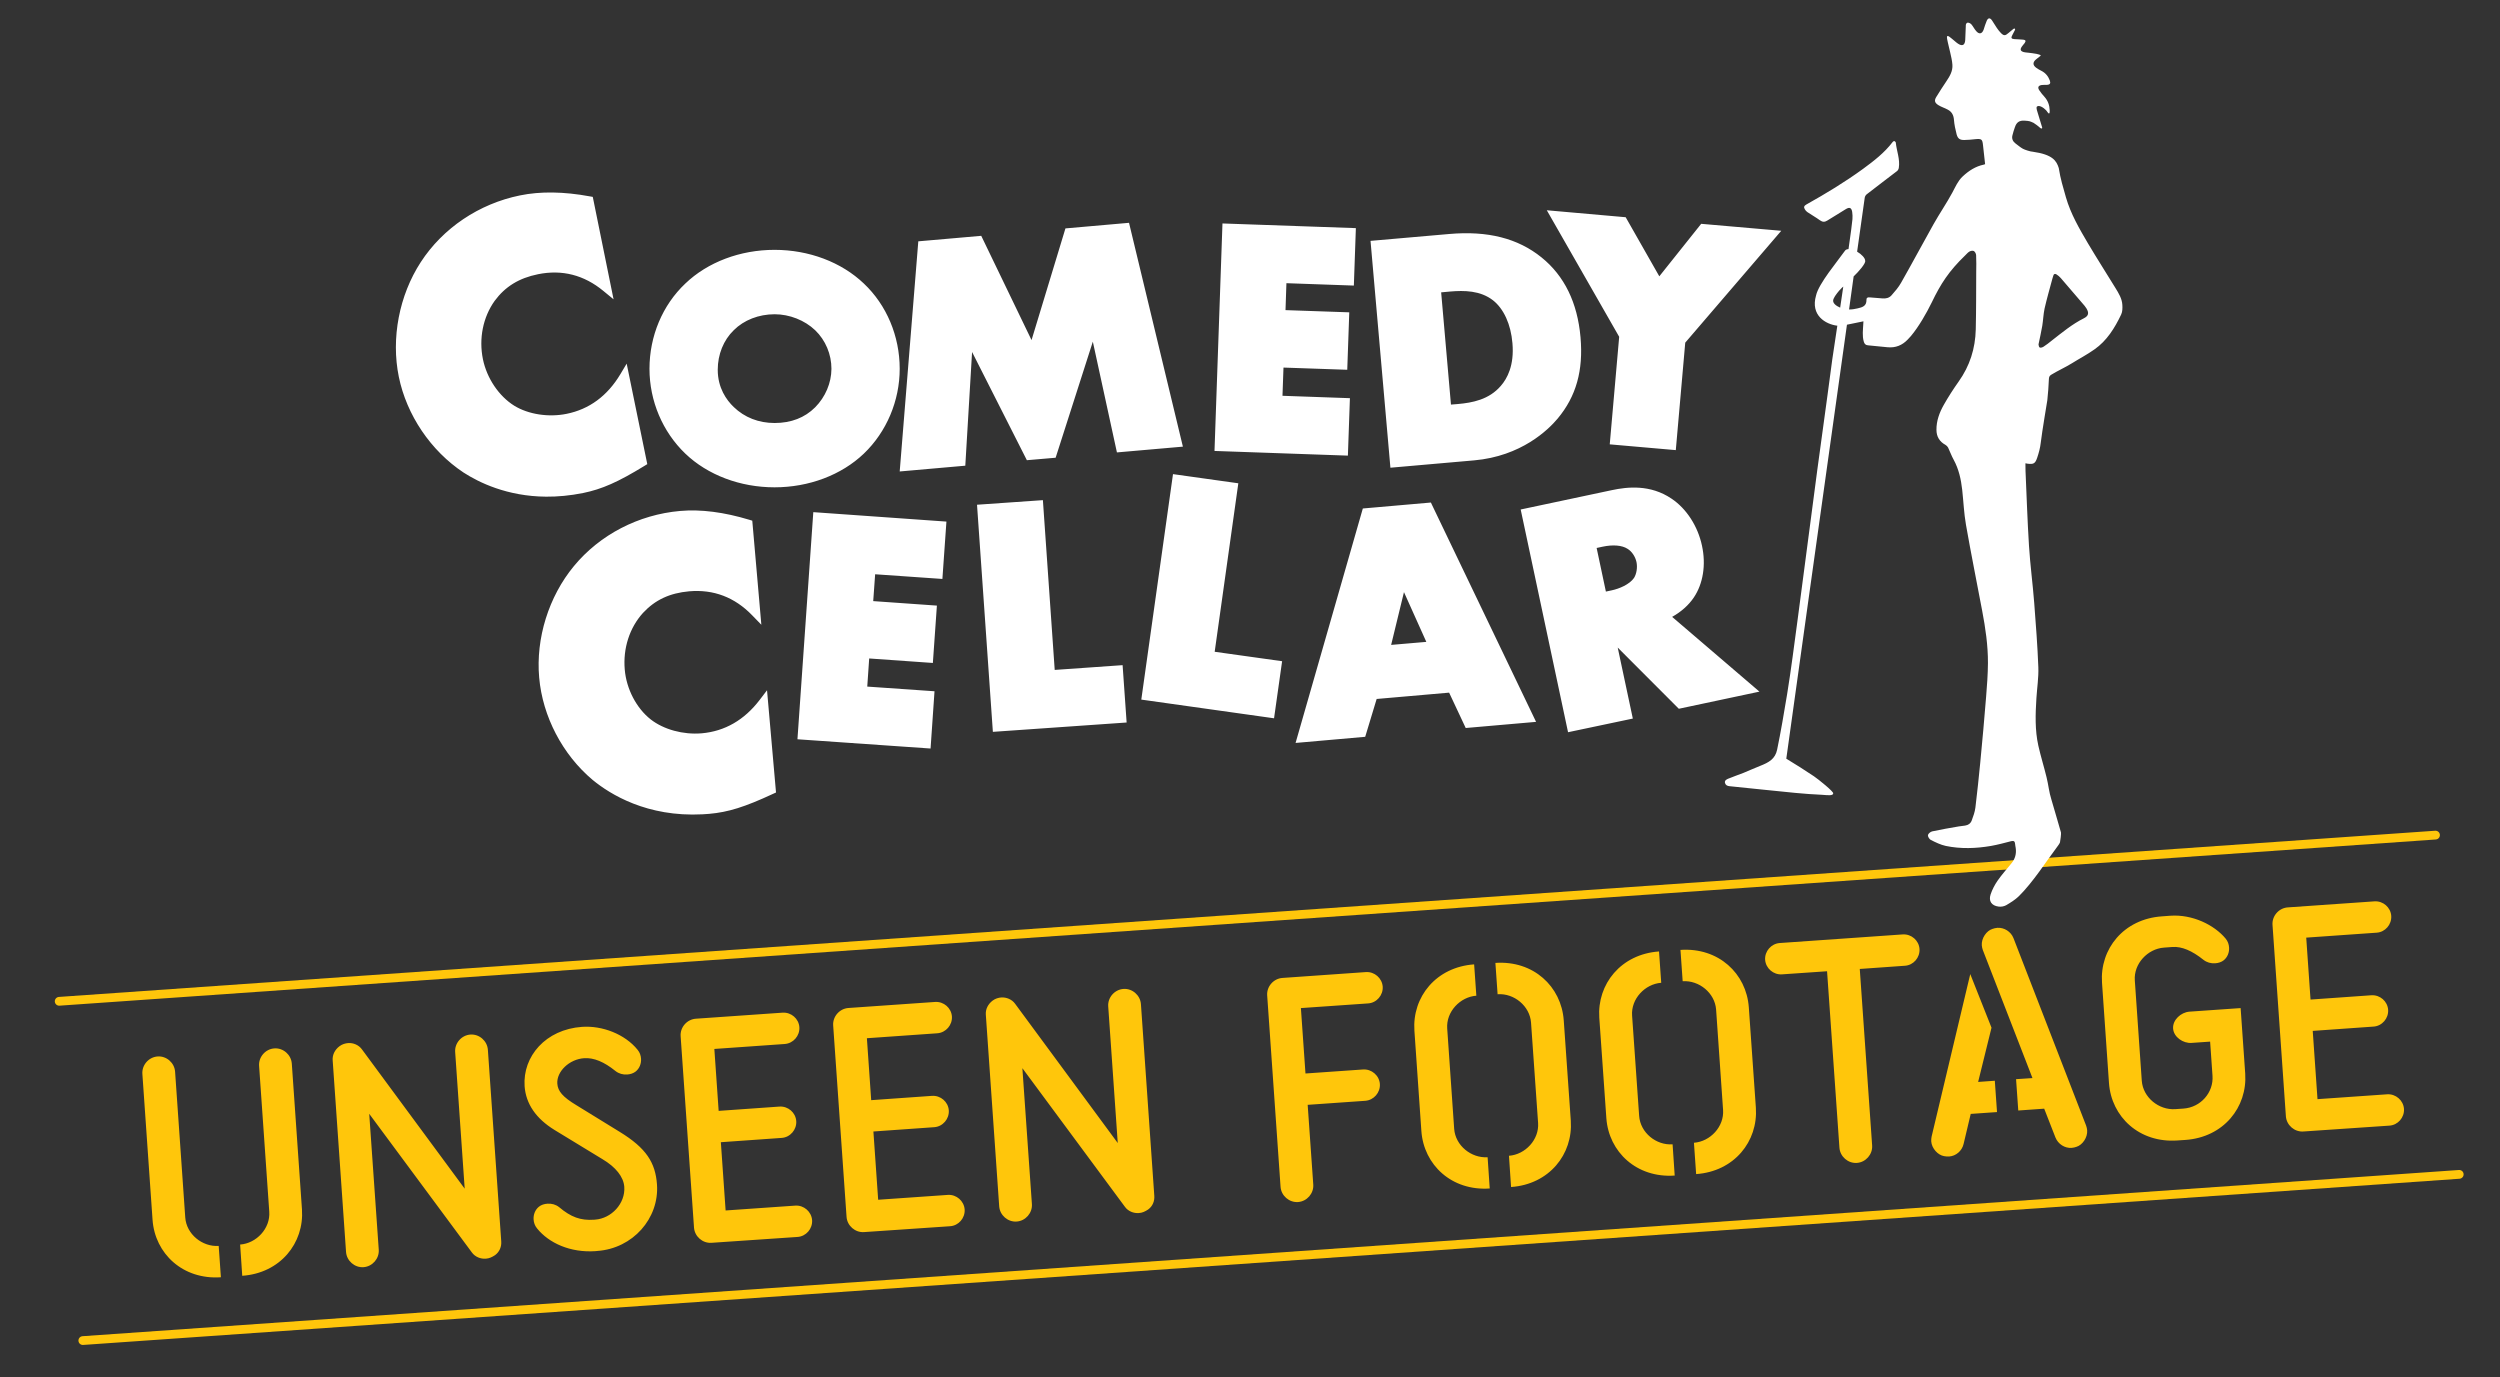 <?xml version="1.0" encoding="UTF-8"?>
<!-- Generator: Adobe Illustrator 27.2.0, SVG Export Plug-In . SVG Version: 6.00 Build 0)  -->
<svg xmlns="http://www.w3.org/2000/svg" xmlns:xlink="http://www.w3.org/1999/xlink" version="1.1" id="Layer_1" x="0px" y="0px" viewBox="0 0 272.87 150.3" style="enable-background:new 0 0 272.87 150.3;" xml:space="preserve">
<rect x="0" y="0" width="272.87" height="150.3" fill="#333333" stroke="none"/>
<style type="text/css">
	.st0{fill:#FFC60B;}
	.st1{fill:none;stroke:#FFC60B;stroke-width:0.957;stroke-linecap:round;stroke-linejoin:round;}
	.st2{fill:#FFFFFF;}
</style>
<g>
	<path class="st0" d="M260.8,122.86c0.93-0.06,1.65-0.89,1.59-1.83c-0.07-0.93-0.9-1.65-1.83-1.59l-7.61,0.53l-0.52-7.45l6.64-0.47   c0.93-0.06,1.65-0.9,1.59-1.83c-0.06-0.93-0.89-1.65-1.83-1.59l-6.64,0.47l-0.47-6.76l7.69-0.54c0.93-0.06,1.65-0.89,1.59-1.83   c-0.06-0.93-0.89-1.65-1.83-1.59l-9.47,0.66c-0.97,0.07-1.73,0.94-1.66,1.91l1.46,20.89c0.07,0.97,0.94,1.73,1.91,1.66   L260.8,122.86z M236.88,99.95l-0.93,0.07c-4.15,0.29-6.77,3.55-6.52,7.24l0.76,10.95c0.26,3.69,3.31,6.56,7.46,6.27l0.89-0.06   c4.15-0.29,6.77-3.56,6.52-7.25l-0.5-7.14l-5.59,0.39c-0.93,0.07-1.85,0.91-1.78,1.84c0.06,0.93,1.09,1.64,2.02,1.57l2.02-0.14   l0.26,3.73c0.13,1.82-1.28,3.45-3.18,3.58l-0.89,0.06c-1.79,0.12-3.52-1.28-3.65-3.1l-0.76-10.95c-0.13-1.82,1.4-3.45,3.18-3.58   l0.93-0.07c1.01-0.07,2.13,0.4,3.38,1.4c0.37,0.29,0.81,0.41,1.28,0.38c0.35-0.02,0.69-0.13,0.95-0.34   c0.41-0.34,0.6-0.86,0.57-1.37c-0.02-0.35-0.13-0.69-0.38-0.99C241.67,100.94,239.29,99.78,236.88,99.95 M219.77,102.4   c-0.28-0.72-1.02-1.18-1.76-1.13c-0.16,0.01-0.42,0.07-0.54,0.12c-0.65,0.2-1.22,1.02-1.16,1.8c0.01,0.16,0.06,0.35,0.11,0.5   l5.42,13.98l-1.79,0.12l0.24,3.42l2.83-0.2l1.23,3.15c0.29,0.72,1.02,1.18,1.76,1.13c0.16-0.01,0.43-0.07,0.54-0.12   c0.65-0.2,1.22-1.02,1.16-1.8c-0.01-0.16-0.06-0.35-0.11-0.5L219.77,102.4z M215.05,106.32l-4.22,17.74   c-0.03,0.16-0.05,0.35-0.04,0.51c0.05,0.78,0.73,1.51,1.4,1.62c0.12,0.03,0.39,0.05,0.55,0.04c0.74-0.05,1.4-0.6,1.58-1.36   l0.78-3.29l2.87-0.2l-0.24-3.42l-1.82,0.13l1.46-5.92L215.05,106.32z M194.25,102.93c-0.93,0.07-1.65,0.9-1.59,1.83   c0.07,0.93,0.9,1.65,1.83,1.59l4.93-0.34l1.35,19.26c0.07,0.97,0.94,1.73,1.91,1.66c0.97-0.07,1.73-0.94,1.66-1.91l-1.35-19.26   l4.93-0.35c0.93-0.06,1.65-0.89,1.59-1.83c-0.06-0.93-0.89-1.65-1.83-1.59L194.25,102.93z M185.13,128.15   c4.15-0.29,6.77-3.56,6.52-7.25l-0.77-10.95c-0.26-3.69-3.31-6.56-7.46-6.27l0.24,3.42c1.79-0.12,3.52,1.28,3.65,3.1l0.76,10.95   c0.13,1.82-1.4,3.45-3.18,3.58L185.13,128.15z M182.56,124.9c-1.79,0.13-3.52-1.27-3.65-3.1l-0.77-10.95   c-0.13-1.82,1.4-3.45,3.18-3.58l-0.24-3.42c-4.15,0.29-6.77,3.56-6.52,7.24l0.77,10.95c0.26,3.69,3.31,6.56,7.46,6.27L182.56,124.9   z M164.93,129.56c4.15-0.29,6.77-3.56,6.52-7.24l-0.77-10.95c-0.26-3.69-3.31-6.56-7.46-6.27l0.24,3.42   c1.79-0.13,3.52,1.28,3.65,3.1l0.77,10.95c0.13,1.82-1.4,3.45-3.18,3.58L164.93,129.56z M162.37,126.31   c-1.79,0.12-3.52-1.28-3.65-3.1l-0.76-10.95c-0.13-1.82,1.4-3.45,3.18-3.58l-0.24-3.42c-4.15,0.29-6.77,3.55-6.52,7.24l0.76,10.95   c0.26,3.69,3.31,6.56,7.46,6.27L162.37,126.31z M142.49,117.17l-0.5-7.14l7.34-0.51c0.93-0.06,1.65-0.9,1.59-1.83   c-0.07-0.93-0.9-1.65-1.83-1.59l-9.12,0.64c-0.97,0.07-1.73,0.94-1.66,1.91l1.46,20.89c0.07,0.97,0.94,1.73,1.91,1.66   c0.97-0.07,1.73-0.94,1.66-1.91l-0.61-8.7l6.29-0.44c0.93-0.07,1.65-0.9,1.59-1.83c-0.06-0.93-0.9-1.65-1.83-1.59L142.49,117.17z    M122.79,131.73c0.35,0.48,0.95,0.72,1.53,0.67c0.35-0.02,0.65-0.16,0.99-0.38c0.49-0.35,0.72-0.91,0.68-1.49l-1.46-20.93   c-0.07-0.97-0.94-1.73-1.91-1.66c-0.97,0.07-1.73,0.94-1.66,1.91l1.04,14.91l-11.21-15.21c-0.35-0.48-0.95-0.71-1.49-0.68   c-0.31,0.02-0.66,0.12-0.95,0.34c-0.52,0.39-0.79,0.95-0.75,1.53l1.46,20.93c0.07,0.97,0.94,1.73,1.91,1.66   c0.97-0.07,1.73-0.94,1.66-1.91l-1.04-14.83L122.79,131.73z M103.7,133.84c0.93-0.06,1.65-0.89,1.59-1.83   c-0.07-0.93-0.9-1.65-1.83-1.59l-7.61,0.53l-0.52-7.45l6.64-0.47c0.93-0.06,1.65-0.9,1.59-1.83c-0.06-0.93-0.89-1.65-1.83-1.59   l-6.64,0.47l-0.47-6.76l7.69-0.54c0.93-0.07,1.65-0.9,1.59-1.83c-0.06-0.93-0.89-1.65-1.83-1.59l-9.47,0.66   c-0.97,0.07-1.73,0.94-1.66,1.91l1.46,20.89c0.07,0.97,0.94,1.73,1.91,1.66L103.7,133.84z M87.05,135.01   c0.93-0.06,1.65-0.89,1.59-1.83c-0.07-0.93-0.9-1.65-1.83-1.59l-7.61,0.53l-0.52-7.45l6.64-0.47c0.93-0.06,1.65-0.9,1.59-1.83   c-0.06-0.93-0.89-1.65-1.83-1.59l-6.64,0.47l-0.47-6.76l7.69-0.54c0.93-0.07,1.65-0.9,1.59-1.83c-0.06-0.93-0.89-1.65-1.83-1.59   l-9.47,0.66c-0.97,0.07-1.73,0.94-1.66,1.91l1.46,20.89c0.07,0.97,0.94,1.73,1.91,1.66L87.05,135.01z M64.83,133.13   c-1.47,0.1-2.52-0.29-3.8-1.37c-0.37-0.29-0.81-0.41-1.27-0.38c-0.35,0.02-0.7,0.13-0.95,0.34c-0.41,0.34-0.6,0.86-0.57,1.37   c0.02,0.35,0.13,0.69,0.38,0.99c1.28,1.59,3.62,2.67,6.38,2.48l0.19-0.02c3.88-0.27,6.77-3.55,6.52-7.24   c-0.17-2.41-1.17-3.98-4.07-5.76l-4.73-2.91c-1.51-0.91-2.02-1.54-2.08-2.35c-0.09-1.32,1.3-2.67,2.93-2.78   c1.05-0.07,2.17,0.39,3.42,1.4c0.37,0.29,0.81,0.41,1.27,0.38c0.35-0.02,0.69-0.13,0.95-0.34c0.41-0.34,0.6-0.86,0.57-1.37   c-0.02-0.35-0.13-0.69-0.38-0.99c-1.37-1.7-3.85-2.66-6.07-2.5c-3.96,0.28-6.48,3.22-6.26,6.48c0.14,1.94,1.26,3.54,3.26,4.77   l5.22,3.18c1.47,0.87,2.32,1.94,2.4,3.03c0.13,1.82-1.4,3.45-3.18,3.58L64.83,133.13z M51.51,136.71c0.35,0.48,0.95,0.72,1.53,0.67   c0.35-0.02,0.65-0.16,0.99-0.38c0.48-0.35,0.72-0.91,0.68-1.49l-1.46-20.93c-0.07-0.97-0.94-1.73-1.91-1.66   c-0.97,0.07-1.73,0.94-1.66,1.91l1.04,14.91L39.5,114.53c-0.35-0.48-0.95-0.72-1.49-0.68c-0.31,0.02-0.66,0.12-0.95,0.34   c-0.52,0.39-0.79,0.95-0.75,1.53l1.46,20.93c0.07,0.97,0.94,1.73,1.91,1.66c0.97-0.07,1.73-0.94,1.66-1.91l-1.04-14.83   L51.51,136.71z M23.87,135.99c-1.79,0.12-3.52-1.28-3.65-3.1l-1.11-15.92c-0.07-0.97-0.94-1.73-1.91-1.66   c-0.97,0.07-1.73,0.94-1.66,1.91l1.11,15.92c0.26,3.69,3.31,6.56,7.46,6.27L23.87,135.99z M26.44,139.25   c4.15-0.29,6.77-3.56,6.52-7.24l-1.11-15.92c-0.07-0.97-0.94-1.73-1.91-1.66c-0.97,0.07-1.73,0.94-1.66,1.91l1.11,15.92   c0.13,1.82-1.4,3.45-3.18,3.58L26.44,139.25z"></path>
	<line class="st1" x1="6.46" y1="109.29" x2="265.83" y2="91.15"></line>
	<line class="st1" x1="9.04" y1="146.32" x2="268.42" y2="128.18"></line>
	<path class="st2" d="M102,75.45l-7.34-0.51l0.21-3.07l6.95,0.49l0.44-6.26l-6.95-0.49l0.21-2.93l7.34,0.51l0.44-6.26L88.77,55.9   l-1.73,24.79l14.53,1.01L102,75.45z M106.1,38.42l5.98,11.81l3.14-0.27l4.06-12.67l2.63,12.09l7.2-0.63l-5.88-24.43l-6.94,0.61   l-3.7,12.19l-5.49-11.38l-6.87,0.6l-2.03,25.12l7.16-0.63L106.1,38.42z M113.83,54.59l-7.19,0.5l1.73,24.79l14.6-1.02l-0.44-6.26   l-7.41,0.52L113.83,54.59z M175.93,64.43l-0.65,0.14l-1.01-4.76l0.65-0.14c1.13-0.24,2.12-0.16,2.72,0.23   c0.47,0.28,0.85,0.85,0.98,1.45c0.12,0.59,0.01,1.28-0.27,1.73C177.85,63.8,176.73,64.26,175.93,64.43 M178.22,78.43l-1.65-7.75   l6.67,6.68l8.8-1.87l-9.53-8.16c0.97-0.54,1.81-1.28,2.37-2.12c1.01-1.5,1.34-3.56,0.89-5.64c-0.45-2.13-1.69-4.05-3.32-5.14   c-2.33-1.58-4.84-1.29-6.53-0.93l-9.94,2.11l5.17,24.31L178.22,78.43z M177.44,23.71l-8.61-0.76l7.9,13.81l-1.03,11.74l7.21,0.63   l1.03-11.73l10.48-12.21l-8.74-0.76l-4.57,5.73L177.44,23.71z M165.08,37.46c0.21,2.42-0.57,3.86-1.27,4.66   c-1.29,1.5-3.1,1.84-4.7,1.98l-0.74,0.06l-1.07-12.25l0.98-0.09c1.53-0.13,3.29-0.12,4.68,0.96   C164.13,33.7,164.91,35.4,165.08,37.46 M172.51,36.81c-0.33-3.77-1.76-6.7-4.25-8.71c-2.58-2.09-5.88-2.93-10.08-2.56l-8.59,0.75   l2.17,24.76l9.12-0.8c5.17-0.45,8.12-3.35,9.14-4.57C172.03,43.27,172.83,40.45,172.51,36.81 M155.68,70.06l-3.84,0.33l1.4-5.76   L155.68,70.06z M159.98,79.46l7.68-0.67l-11.33-23.62l-0.15-0.32l-7.43,0.65l-7.34,25.59l7.6-0.67l1.25-4.13l7.91-0.69   L159.98,79.46z M132.56,49.22l14.56,0.51l0.22-6.27l-7.36-0.26l0.11-3.08l6.96,0.24l0.22-6.27l-6.96-0.24l0.1-2.94l7.36,0.26   l0.22-6.27l-14.56-0.51L132.56,49.22z M139.94,72.17l-7.36-1.03l2.58-18.39l-7.13-1l-3.46,24.61l14.49,2.04L139.94,72.17z    M88.97,44.46c-1.13,1.13-2.62,1.71-4.42,1.71c-1.74,0-3.28-0.6-4.47-1.75c-0.79-0.76-1.74-2.08-1.74-4.06   c0-1.67,0.63-3.24,1.75-4.32c1.11-1.11,2.73-1.74,4.46-1.74c1.62,0,3.28,0.65,4.43,1.75c1.13,1.09,1.77,2.62,1.77,4.21   C90.74,41.8,90.09,43.33,88.97,44.46 M84.54,53.19c3.75,0,7.3-1.34,9.75-3.68c2.48-2.38,3.91-5.76,3.91-9.26   c0-3.57-1.43-6.96-3.91-9.3c-2.45-2.34-6-3.68-9.75-3.68s-7.3,1.34-9.74,3.68c-2.49,2.35-3.91,5.74-3.91,9.3   c0,3.51,1.43,6.88,3.91,9.26C77.24,51.85,80.79,53.19,84.54,53.19 M84.37,86.65l0.33-0.15l-0.98-11.16l-0.8,1.05   c-1.68,2.2-3.81,3.43-6.34,3.65c-2,0.17-4.14-0.41-5.56-1.52c-1.56-1.23-2.65-3.32-2.83-5.44c-0.2-2.31,0.52-4.56,1.99-6.18   c1.32-1.42,2.92-2.17,5.04-2.36c2.67-0.23,4.97,0.65,6.87,2.61l1.01,1.04l-0.99-11.36l-0.33-0.1c-2.75-0.83-5.28-1.16-7.55-0.96   c-4.54,0.4-8.76,2.59-11.59,6.02c-2.75,3.33-4.17,7.88-3.79,12.16c0.37,4.25,2.55,8.42,5.84,11.18c1.9,1.56,5.92,4.07,11.99,3.75   c0.24-0.01,0.48-0.03,0.72-0.05C79.48,88.65,81.3,88.08,84.37,86.65 M50.6,51.58c1.66,1.07,4.75,2.6,9.01,2.63   c1.25,0.01,2.6-0.11,4.04-0.4c2.05-0.42,3.8-1.19,6.69-2.96l0.31-0.19L68.4,39.69l-0.68,1.14c-1.42,2.38-3.4,3.84-5.88,4.34   c-1.97,0.4-4.16,0.06-5.7-0.88c-1.69-1.05-3-3-3.43-5.08c-0.46-2.27,0.01-4.59,1.28-6.37c1.15-1.56,2.66-2.49,4.74-2.91   c2.61-0.53,5.01,0.08,7.12,1.82l1.12,0.92L64.7,21.49l-0.34-0.06c-2.82-0.52-5.38-0.56-7.61-0.1c-4.46,0.91-8.41,3.56-10.83,7.29   c-2.35,3.62-3.25,8.3-2.39,12.51C44.38,45.3,47.02,49.21,50.6,51.58 M227.45,34.74c-1.28,0.64-2.38,1.56-3.5,2.43   c-0.29,0.23-0.58,0.47-0.9,0.67c-0.12,0.08-0.32,0.14-0.42,0.09c-0.1-0.05-0.11-0.26-0.13-0.34c0.15-0.73,0.3-1.38,0.41-2.03   c0.1-0.62,0.12-1.27,0.25-1.88c0.25-1.09,0.56-2.17,0.85-3.25c0.03-0.11,0.07-0.21,0.1-0.33c0.05-0.21,0.19-0.25,0.35-0.15   c0.17,0.11,0.34,0.25,0.47,0.4c0.87,1.01,1.74,2.02,2.6,3.03c0.07,0.09,0.14,0.18,0.2,0.28C228.03,34.16,227.97,34.48,227.45,34.74    M201.19,31.28c-0.11,0.77-0.23,1.55-0.34,2.3c-0.43-0.19-0.96-0.53-0.7-1.01c0.1-0.26,0.62-0.91,0.74-1   C200.95,31.49,201.08,31.37,201.19,31.28 M231.52,34.33c0.15-0.31,0.15-0.71,0.13-1.06c-0.04-0.68-0.4-1.26-0.75-1.83   c-1-1.63-2.03-3.24-3.01-4.89c-0.94-1.6-1.88-3.21-2.4-5.02c-0.3-1.06-0.6-2.02-0.78-3.19c-0.25-0.79-0.66-1.47-2.84-1.78   c-0.22,0-0.88-0.21-1.07-0.32c-0.29-0.16-0.54-0.38-0.81-0.58c-0.29-0.22-0.43-0.52-0.34-0.88c0.07-0.3,0.17-0.6,0.27-0.89   c0.18-0.55,0.49-0.76,1.08-0.72c0.56,0.04,0.55,0.06,0.96,0.24c0.22,0.13,0.52,0.37,0.76,0.58c0.1,0.06,0.2,0.05,0.18-0.07   c-0.19-0.64-0.39-1.27-0.58-1.91c-0.03-0.12-0.06-0.3,0-0.37c0.23-0.21,0.71,0.09,0.98,0.37c0.09,0.07,0.25,0.37,0.33,0.38   c0.1,0,0.1-0.25,0.09-0.36c-0.02-0.54-0.19-1.03-0.56-1.45c-0.21-0.23-0.41-0.47-0.58-0.73c-0.2-0.31-0.11-0.51,0.26-0.57   c0.19-0.03,0.39-0.01,0.59-0.02c0.33-0.02,0.41-0.17,0.3-0.48c-0.18-0.47-0.47-0.82-0.92-1.05c-0.19-0.1-0.39-0.2-0.56-0.33   c-0.39-0.29-0.4-0.6-0.02-0.92c0.14-0.12,0.29-0.23,0.49-0.39c0.12-0.09-0.31-0.18-0.44-0.21c-0.3-0.06-0.61-0.09-0.92-0.13   c-0.16-0.02-0.31-0.02-0.46-0.06c-0.37-0.1-0.44-0.28-0.23-0.59c0.09-0.14,0.21-0.26,0.31-0.39c0.16-0.23,0.13-0.35-0.15-0.38   c-0.32-0.04-0.64-0.03-0.96-0.06c-0.34-0.02-0.4-0.14-0.23-0.44c0.1-0.19,0.2-0.39,0.3-0.58c0.03-0.11-0.06-0.2-0.2-0.08   c-0.18,0.15-0.36,0.29-0.54,0.45c-0.33,0.29-0.49,0.3-0.8-0.01c-0.17-0.17-0.31-0.36-0.45-0.56c-0.19-0.27-0.35-0.57-0.54-0.84   c-0.21-0.29-0.41-0.27-0.56,0.05c-0.14,0.31-0.23,0.64-0.34,0.97c-0.17,0.47-0.48,0.55-0.81,0.17c-0.2-0.22-0.33-0.51-0.52-0.73   c-0.09-0.11-0.27-0.2-0.41-0.2c-0.21,0.06-0.21,0.23-0.21,0.4c-0.01,0.51-0.03,0.99-0.06,1.5c-0.04,0.57-0.32,0.71-0.8,0.39   c-0.25-0.17-0.46-0.39-0.7-0.57c-0.11-0.08-0.36-0.32-0.45-0.25c-0.11,0.07,0.01,0.47,0.04,0.64c0.08,0.39,0.19,0.77,0.27,1.15   c0.1,0.45,0.21,0.89,0.24,1.34c0.05,0.68-0.28,1.24-0.65,1.79c-0.37,0.55-0.78,1.18-1.12,1.74c-0.23,0.39-0.16,0.62,0.23,0.87   c0.33,0.21,0.7,0.31,1.04,0.5c0.45,0.24,0.63,0.61,0.67,1.11c0.04,0.53,0.16,1.07,0.29,1.58c0.13,0.48,0.36,0.63,0.85,0.62   c0.4,0,0.81-0.05,1.21-0.09c0.67-0.06,0.75,0.01,0.82,0.65c0.07,0.69,0.15,1.38,0.23,2.08c-0.05,0.02-0.1,0.04-0.15,0.05   c-0.9,0.19-1.64,0.67-2.31,1.3c-0.52,0.49-0.78,1.13-1.11,1.74c-0.64,1.19-1.41,2.3-2.07,3.48c-1.19,2.12-2.33,4.26-3.53,6.37   c-0.28,0.5-0.67,0.95-1.05,1.38c-0.25,0.28-0.61,0.37-1,0.33c-0.46-0.05-0.91-0.06-1.37-0.11c-0.22-0.03-0.37,0.04-0.36,0.26   c0.02,0.68-0.43,0.82-0.97,0.94c-0.34,0.07-0.54,0.12-0.93,0.12c0.18-1.28,0.35-2.48,0.5-3.61c0.5-0.47,1.34-1.42,1.26-1.7   c0.01-0.3-0.4-0.72-0.88-1c0.47-3.36,0.78-5.56,0.83-5.89c0.02-0.14,0.12-0.31,0.24-0.39c1.09-0.85,2.2-1.68,3.29-2.52   c0.1-0.08,0.17-0.22,0.19-0.35c0.15-0.95-0.24-1.84-0.33-2.76c-0.01-0.06-0.1-0.15-0.16-0.16c-0.06-0.01-0.15,0.05-0.19,0.11   c-0.89,1.17-2.05,2.06-3.22,2.92c-1.98,1.44-4.06,2.7-6.19,3.89c-0.25,0.14-0.31,0.29-0.17,0.52c0.07,0.12,0.17,0.24,0.28,0.31   c0.46,0.31,0.94,0.58,1.38,0.9c0.28,0.2,0.52,0.2,0.8,0.02c0.67-0.42,1.34-0.83,2.01-1.24c0.4-0.25,0.62-0.17,0.7,0.29   c0.04,0.26,0.05,0.54,0.03,0.8c-0.03,0.4-0.2,1.65-0.43,3.27c-0.16,0.01-0.3,0.05-0.38,0.17c-0.82,1.16-2.88,3.6-3.16,4.88   c-0.64,2.19,1.05,3.16,2.32,3.31c-0.31,2.1-0.55,3.65-0.55,3.67c-0.17,1.3-0.35,2.6-0.52,3.89c-0.37,2.74-0.75,5.47-1.12,8.21   c-0.37,2.74-1.78,13.6-2.14,16.28c-0.37,2.73-0.71,5.46-1.15,8.17c-0.32,1.93-0.69,4.13-1.09,6.05c-0.21,1.02-0.9,1.4-1.87,1.78   c-0.61,0.24-1.2,0.51-1.81,0.76c-0.56,0.22-1.13,0.41-1.68,0.64c-0.19,0.08-0.4,0.21-0.33,0.46c0.06,0.23,0.25,0.33,0.49,0.35   c2.39,0.24,4.77,0.5,7.16,0.73c0.98,0.1,1.97,0.16,2.95,0.21c0.58,0.04,1.19,0.13,1.21-0.15c0.08-0.18-1.64-1.56-2.1-1.87   c-1.13-0.75-1.86-1.22-3.02-1.92c0,0,4.08-29.29,6.62-47.37c0.6-0.12,1.2-0.25,1.8-0.37c-0.01,0.1-0.02,0.21-0.02,0.33   c-0.03,0.62-0.12,1.24,0.05,1.86c0.07,0.28,0.21,0.41,0.47,0.43c0.71,0.07,1.43,0.15,2.14,0.21c0.87,0.08,1.59-0.21,2.19-0.84   c0.12-0.13,0.24-0.26,0.36-0.39c0.84-1,1.7-2.5,2.27-3.67c0.98-2.04,1.88-3.42,3.62-5.1c0.16-0.14,0.29-0.33,0.48-0.44   c0.14-0.08,0.37-0.13,0.49-0.06c0.13,0.07,0.24,0.29,0.25,0.45c0.03,0.62,0.02,1.25,0.01,1.87c-0.01,2.08,0,4.16-0.05,6.24   c-0.05,2.08-0.65,3.98-1.87,5.69c-0.58,0.82-1.13,1.67-1.62,2.54c-0.47,0.83-0.81,1.74-0.8,2.72c0,0.74,0.33,1.29,0.99,1.65   c0.11,0.06,0.22,0.18,0.28,0.29c0.21,0.44,0.37,0.9,0.61,1.33c0.56,1.03,0.8,2.13,0.93,3.28c0.14,1.27,0.19,2.55,0.41,3.81   c0.55,3.14,1.18,6.26,1.77,9.39c0.36,1.89,0.64,3.79,0.63,5.72c-0.01,1.22-0.1,2.45-0.2,3.67c-0.19,2.4-0.41,4.79-0.64,7.19   c-0.16,1.64-0.33,3.27-0.53,4.91c-0.06,0.48-0.23,0.94-0.4,1.4c-0.12,0.33-0.39,0.51-0.73,0.56c-0.23,0.04-0.45,0.05-0.68,0.09   c-0.97,0.17-1.94,0.33-2.9,0.54c-0.19,0.04-0.44,0.25-0.47,0.41c-0.02,0.17,0.16,0.45,0.32,0.53c0.52,0.26,1.07,0.53,1.63,0.65   c1.64,0.34,3.29,0.28,4.93,0c0.74-0.13,1.47-0.33,2.21-0.52c0.26-0.06,0.4,0,0.42,0.28c0.01,0.16,0.05,0.31,0.07,0.46   c0.09,0.62-0.06,1.18-0.45,1.66c-0.51,0.63-1.06,1.24-1.52,1.9c-0.32,0.46-0.59,0.98-0.77,1.51c-0.24,0.73,0.1,1.23,0.87,1.33   c0.27,0.04,0.6-0.02,0.83-0.15c0.49-0.29,0.99-0.6,1.39-0.99c1.55-1.53,2.98-3.8,4.29-5.54c0.07-0.1,0.15-0.21,0.19-0.32   c0.03-0.08,0.15-1.02,0.11-1.09c-0.02-0.04-0.82-2.87-1.05-3.61c-0.25-0.77-0.32-1.6-0.52-2.4c-0.28-1.16-0.64-2.3-0.9-3.46   c-0.38-1.71-0.32-3.45-0.21-5.19c0.07-1.12,0.25-2.25,0.21-3.36c-0.09-2.35-0.27-4.69-0.45-7.03c-0.16-2.08-0.44-4.15-0.57-6.23   c-0.17-2.73-0.26-5.46-0.38-8.19c-0.01-0.26-0.01-0.53-0.01-0.82c0.2,0.02,0.08,0.02,0.23,0.04c0.65,0.08,0.84-0.01,1.05-0.64   c0.18-0.53,0.33-1.08,0.39-1.63c0.15-1.29,0.7-4.49,0.72-4.66c0.08-0.76,0.14-1.53,0.17-2.29c0.01-0.22,0.05-0.36,0.24-0.48   c0.66-0.41,1.58-0.83,2.24-1.24c0.83-0.52,1.7-0.97,2.5-1.54C229.96,37.19,230.82,35.8,231.52,34.33"></path>
</g>
</svg>
